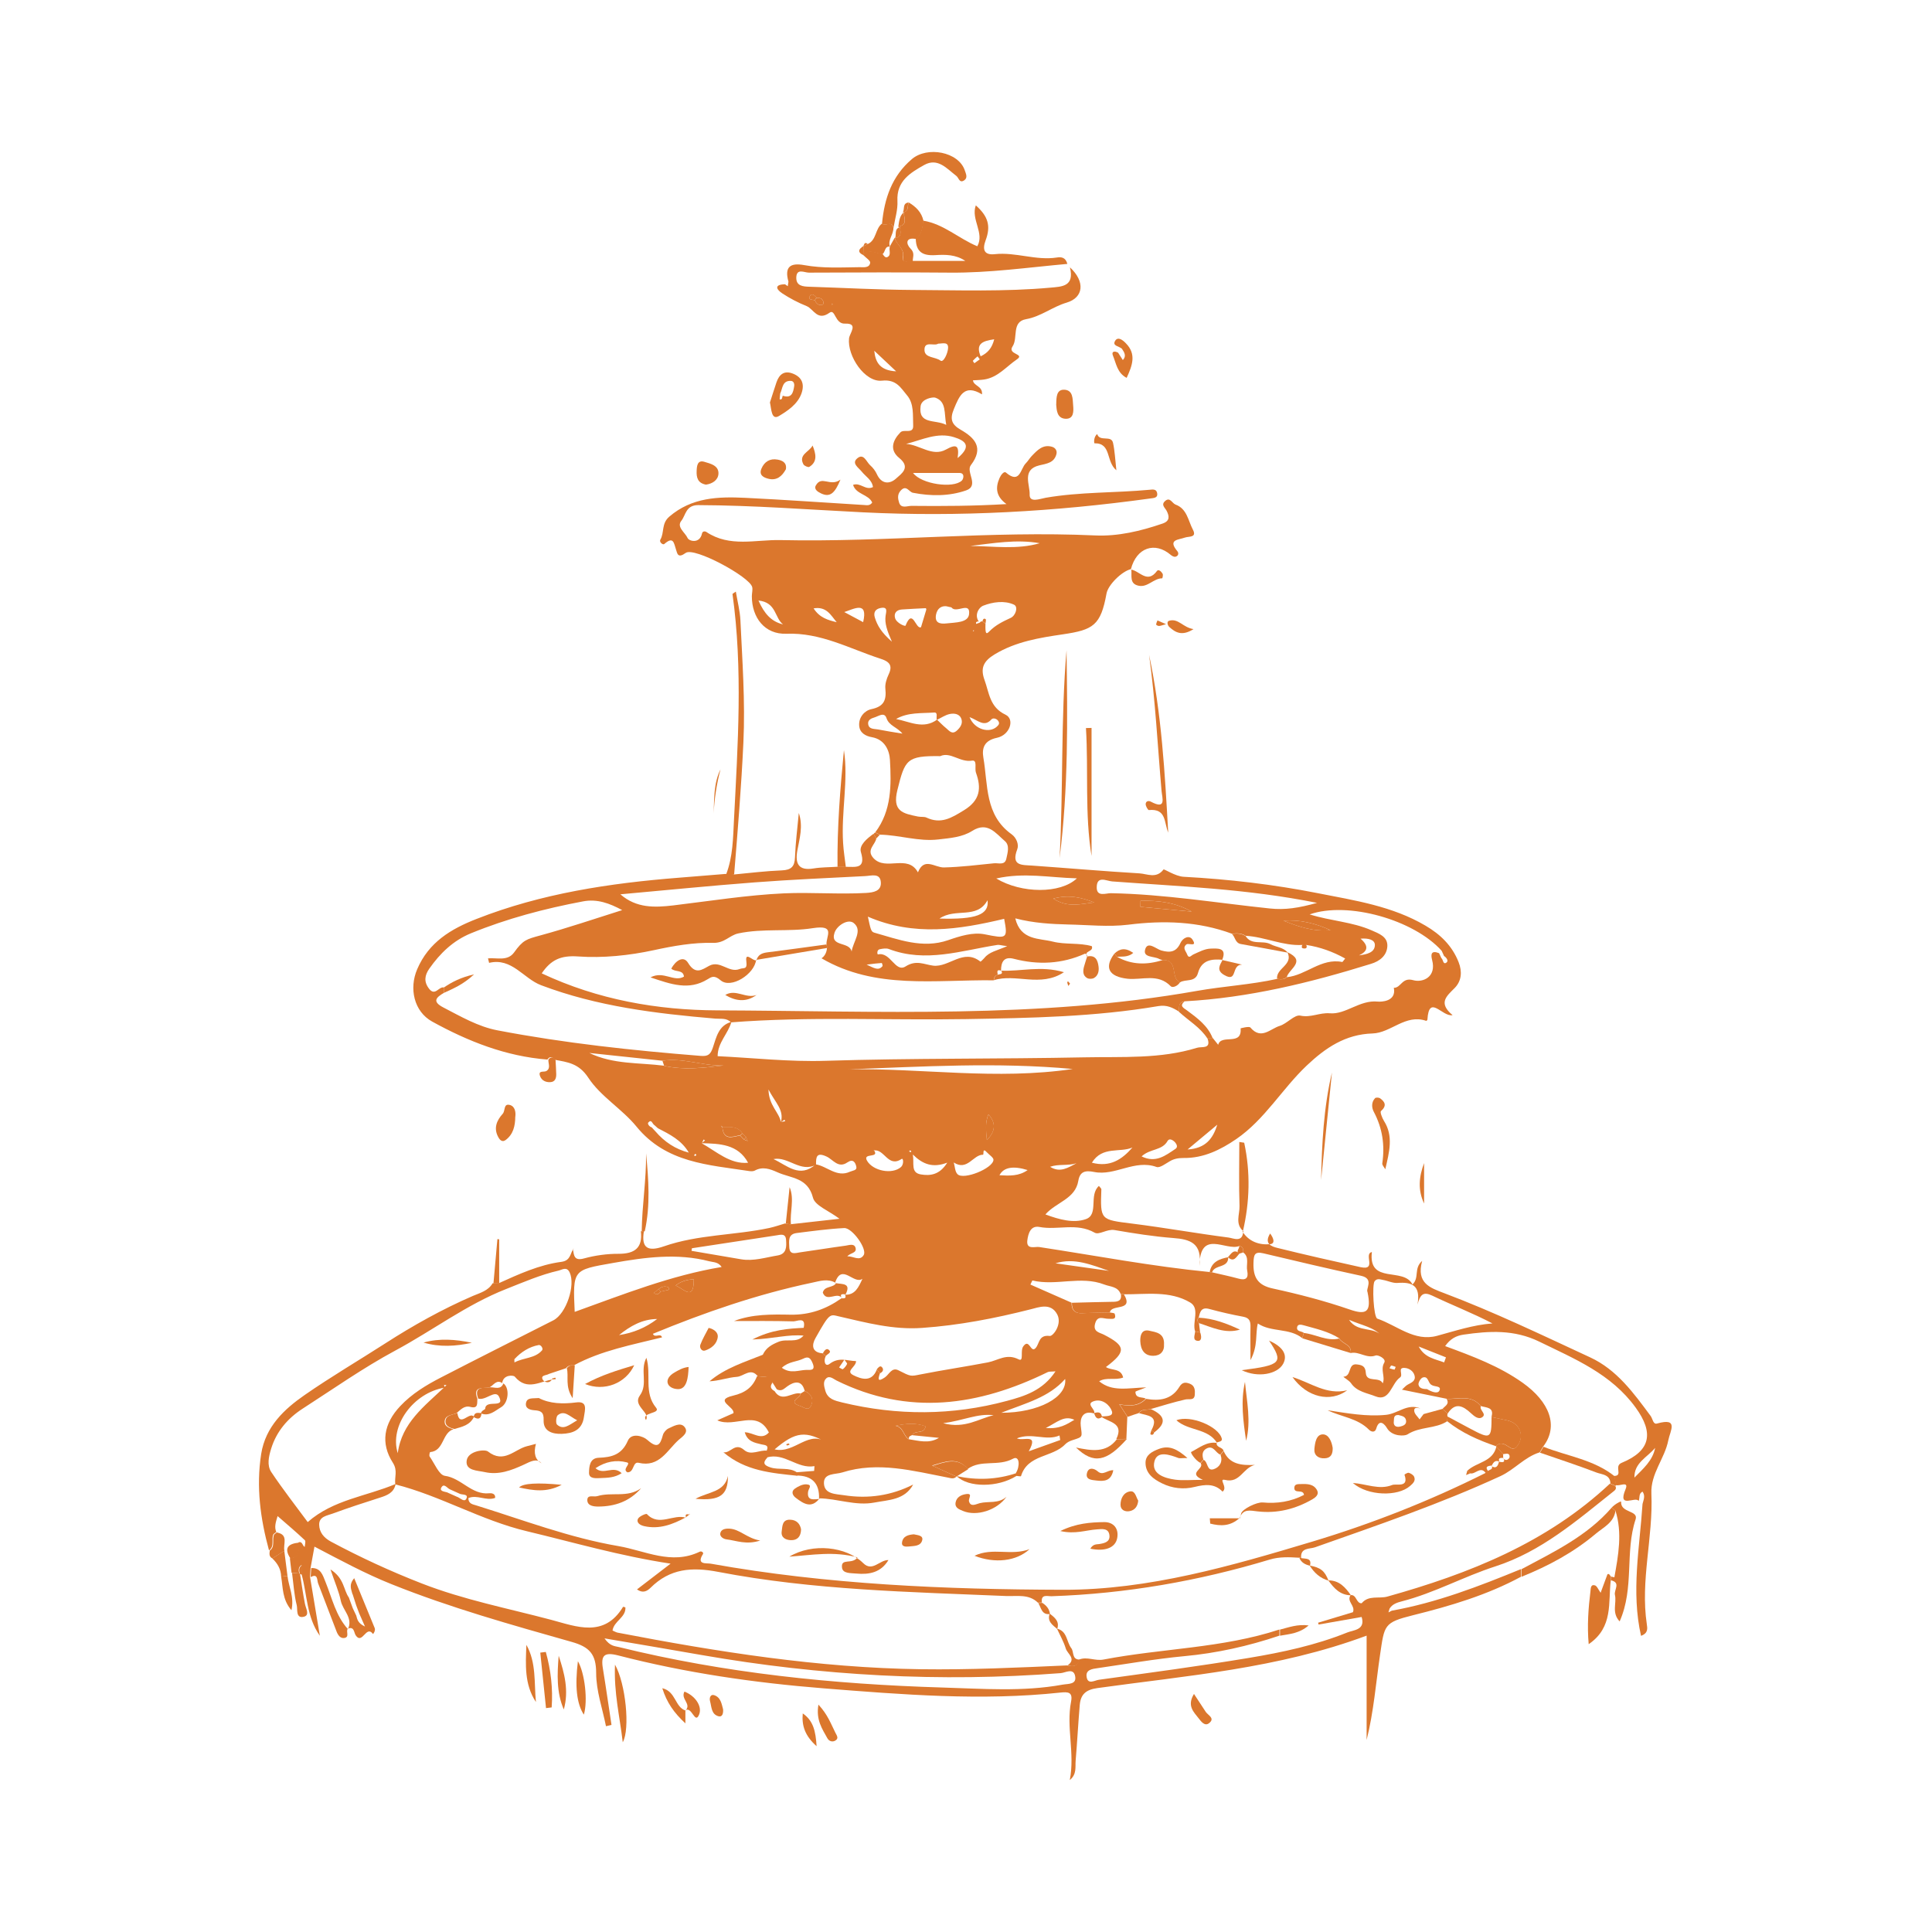 <?xml version="1.0" encoding="UTF-8"?>
<svg id="Layer_1" data-name="Layer 1" xmlns="http://www.w3.org/2000/svg" version="1.1" viewBox="0 0 283.46 283.46">
  <defs>
    <style>
      .cls-1 {
        fill: #db772d;
        stroke-width: 0px;
      }
    </style>
  </defs>
  <path class="cls-1" d="M107.7,128.3c2.34-.22,4.67-.51,7.02-.6,1.39-.06,1.87-.57,1.92-1.93.08-2.12.35-4.25.56-6.49.66,1.98.1,3.75-.22,5.54-.33,1.89.17,2.96,2.37,2.6,1.15-.19,2.34-.17,3.51-.25.4,0,.81,0,1.2.01,1.39-.03,3.03.42,2.25-2.17-.3-1,.91-2,1.86-2.68.14.23.26.45.4.68-.15.95-1.53,1.68-.41,2.9,1.81,1.95,5.01-.66,6.52,2.08.91-2.29,2.48-.68,3.83-.72,2.44-.06,4.88-.36,7.33-.61.65-.07,1.59.35,1.81-.68.18-.86.53-1.94-.22-2.58-1.34-1.14-2.53-2.92-4.79-1.49-1.47.93-3.23,1.05-4.94,1.25-2.93.35-5.71-.65-8.6-.7-.23-.11-.47-.23-.69-.33,2.42-3.2,2.37-6.96,2.16-10.66-.08-1.4-.78-2.98-2.64-3.31-.97-.17-1.79-.65-1.87-1.68-.1-1.25.8-2.24,1.81-2.44,1.84-.39,2.2-1.35,2.03-3-.07-.68.18-1.45.48-2.09.68-1.42,0-1.92-1.24-2.32-4.52-1.47-8.71-3.84-13.77-3.65-3.17.12-5.06-2.37-5.06-5.5,0-.45.15-.93.05-1.35-.37-1.51-8.5-5.91-9.75-5.01-1.16.84-1.23.11-1.42-.47-.32-.97-.37-2.03-1.73-.83-.19.17-.78-.28-.57-.65.61-1.05.12-2.35,1.31-3.37,3.31-2.84,7.18-2.95,11.14-2.76,5.8.28,11.59.7,17.39,1.05.41.02.89.16,1.24-.36-.55-1.23-2.36-1.16-2.81-2.59,1.07-.4,1.85.87,2.92.32-.14-1.05-1.07-1.54-1.65-2.27-.47-.59-1.57-1.23-.61-1.98.92-.73,1.31.57,1.85,1.05.4.35.76.82.98,1.3.68,1.51,1.89,1.5,2.83.64.75-.68,2.2-1.6.45-3.01-1.45-1.17-.98-2.57.18-3.76.52-.53,1.93.32,1.87-1-.07-1.51.15-3.2-.91-4.44-.91-1.08-1.56-2.37-3.67-2.14-2.5.27-5.11-3.61-4.83-6.21.08-.75,1.45-2.24-.6-2.16-1.48.07-1.41-2.22-2.26-1.6-1.78,1.28-2.32-.53-3.36-.97-1.25-.5-2.47-1.14-3.58-1.87-.99-.66-1.1-1.31.41-1.33.14.09.26.18.4.28.03-.23.07-.44.1-.67-.6-2.14.23-2.81,2.33-2.42,2.68.49,5.4.33,8.1.3.59,0,1.44.15,1.56-.64.05-.33-.66-.76-1.03-1.16.87-1.06,1.89-.18,2.83-.18.18.27.41.68.76.48.62-.35.08-1.08.37-1.58l-.05.03c.24-.43.49-.85.73-1.28.19,1.01,1.44,1.5,1.2,2.84-.18,1,.87.48,1.4.57h7.75c-1.4-.95-2.94-.94-4.38-.85-1.9.12-2.84-.48-2.89-2.39.89-.68.95-1.69,1.08-2.67,3.02.49,5.23,2.64,7.95,3.76,1.09-1.94-.97-3.94-.22-6,1.81,1.61,2.23,3.02,1.44,5.13-.5,1.35-.24,2.2,1.35,2.03,3.07-.33,6.04.97,9.11.49.65-.1,1.28-.03,1.53.94-5.77.52-11.45,1.33-17.22,1.28-6.9-.06-13.8-.03-20.71,0-.66,0-1.81-.69-1.84.73-.02,1.24.99,1.31,1.95,1.34,4.99.16,9.99.44,14.97.47,6.8.03,13.62.28,20.42-.34,1.62-.15,3.51-.16,2.81-2.98,2.27,2.1,2.01,4.44-.48,5.18-2.08.61-3.76,2.04-5.96,2.43-2.16.37-1.15,2.76-1.97,3.98-.83,1.23,1.9,1.07.61,1.93-1.54,1.05-2.78,2.64-4.78,2.94-.53.08-1.08.09-1.65.12.11.87,1.43.8,1.33,2.06-2.6-1.57-3.32.19-4.13,2.16-.61,1.47-.34,2.26,1,3.03,2.09,1.2,3.44,2.65,1.49,5.2-.76.99,1.28,3.01-.69,3.7-2.5.87-5.17.86-7.8.35-.59-.11-.98-1.25-1.82-.3-.53.6-.37,1.25-.2,1.78.3.87,1.19.44,1.79.44,4.6.05,9.21.02,13.95-.26-1.57-1.14-1.64-2.42-1.01-3.84.18-.41.64-1.05.94-.78,2.06,1.75,2.11-.58,2.9-1.36.32-.32.55-.73.86-1.06.82-.85,1.65-1.78,3.02-1.36.45.14.75.55.62,1.06-.34,1.31-1.44,1.4-2.52,1.66-2.6.62-1.35,2.87-1.41,4.28-.05,1.27,1.54.61,2.36.47,5.04-.87,10.16-.7,15.22-1.17.48-.05.98-.12,1.11.42.19.82-.5.78-1.02.86-13.97,1.93-27.99,2.73-42.09,2.03-8.07-.4-16.12-1.03-24.2-1.06-1.85,0-1.82,1.47-2.49,2.31-.73.91.57,1.72.92,2.51.2.47,1.78.91,2.12-.66.07-.32.39-.37.64-.22,3.4,2.29,7.26,1.11,10.86,1.19,15.4.34,30.77-1.39,46.2-.68,3.32.15,6.66-.64,9.86-1.74,1.1-.37,1.02-1.07.61-1.87-.23-.45-.84-.85-.27-1.4.75-.72,1.06.28,1.57.48,1.69.61,1.85,2.35,2.54,3.66.65,1.22-.58.98-1.15,1.18-.97.35-2.57.27-1.12,2,.25.3.15.73-.31.82-.19.03-.48-.12-.65-.27-2.35-2.01-5.04-1.06-5.85,2.08h0c-1.37.34-3.35,2.32-3.58,3.57-.85,4.68-1.92,5.34-6.41,6-3.41.5-6.9,1.06-10.01,2.94-1.66,1.01-2.11,2.03-1.48,3.76.69,1.89.75,3.99,3.08,5.09,1.39.66.65,2.99-1.26,3.39-1.86.39-2.23,1.5-1.99,2.91.69,3.99.19,8.43,4.15,11.25.68.49,1.1,1.48.82,2.2-.94,2.47.69,2.28,2.2,2.39,5.25.37,10.5.83,15.74,1.14,1.12.07,2.48.82,3.52-.57.09-.11,1.73,1,2.94,1.07,6.62.36,13.2,1.12,19.71,2.41,5.43,1.07,10.92,1.89,15.8,4.77,2.18,1.28,3.89,2.93,4.84,5.33.56,1.41.44,2.78-.57,3.81-1.18,1.19-2.47,2.18-.31,3.98-1.5.32-3.46-3.17-3.69.66,0,.07-.15.19-.18.18-3.03-1.05-5.17,1.77-7.87,1.85-4,.12-6.92,2.12-9.66,4.71-3.62,3.43-6.15,7.91-10.33,10.78-2.32,1.59-4.83,2.82-7.72,2.78-.77,0-1.4.1-2.04.48-.62.35-1.45,1.01-1.94.84-3.21-1.16-6.09,1.36-9.17.73-1.3-.26-2.08-.07-2.31,1.3-.44,2.67-3.24,3.12-4.83,4.93,2.08.78,4.16,1.32,5.94.69,1.93-.68.39-3.51,1.91-4.87.18.24.36.37.36.49-.16,4.54-.16,4.45,4.54,5.04,4.71.59,9.38,1.43,14.1,2.04.72.09,2.09.82,2.18-.93l-.14.02c.94,1.51,2.47,2.03,4.07,1.89.8-.08.52-.91.01-1.57-.93,1.52.22,1.91,1.09,2.12,4.04,1,8.11,1.92,12.19,2.82,2.44.53.39-1.95,1.65-2.22-.55,4.82,4.65,2.14,5.96,4.76,1.06-1.02.14-2.35,1.42-3.46-.9,3.28,1.17,3.95,3.25,4.74,7.29,2.75,14.31,6.13,21.39,9.41,3.92,1.81,6.4,5.25,8.88,8.6.31.41.35,1.28.94,1.11,3.25-.91,1.92,1.06,1.65,2.47-.53,2.7-2.61,4.87-2.48,7.82.28,6.4-1.64,12.73-.67,19.16.09.6.22,1.31-.85,1.7-1.47-6.5-.2-12.93.22-19.35.15-.6.44-1.19,0-1.81-.61.3-.36.92-.57,1.37-.44-.75-3.16,1.25-1.92-1.72.53-1.3-.94-.37-1.42-.62-.08-.44-.17-.89-.25-1.33,1.36-.02-.09-1.43,1.09-1.92,4.29-1.76,4.75-4.41,2.06-8.11-3.6-4.96-8.93-7.13-14.15-9.68-3.68-1.79-7.33-1.57-11.11-1.02-1.07.16-1.93.6-2.69,1.68,4.09,1.51,7.93,2.94,11.36,5.37,3.98,2.82,5.32,6.37,3.03,9.36-.17.28-.35.57-.52.86-2.2.68-3.68,2.52-5.74,3.48-8.85,4.08-18.05,7.21-27.22,10.45-.8.28-2.16.02-2.04,1.57l-.14-.11-.17.07c-1.44-.09-2.86-.16-4.29.27-10.44,3.15-21.11,5.01-32.01,5.38-.6.02-1.61-.37-1.42.93-.19,0-.39.01-.58.02-1.34-1.31-3.06-.92-4.65-.98-14.13-.6-28.31-.86-42.25-3.54-3.9-.75-7.09-.5-9.94,2.33-.52.51-1.14.84-1.99.24,1.51-1.17,2.98-2.29,4.93-3.78-7.49-1.14-14.23-3.12-21.06-4.75-6.74-1.6-12.68-5.2-19.33-6.88-.15-1.05.39-2.01-.35-3.16-1.84-2.86-1.36-5.74,1.07-8.32,1.7-1.81,3.81-3.09,5.99-4.21,5.48-2.83,10.98-5.59,16.48-8.38,1.89-.97,3.28-5.15,2.39-7.03-.43-.9-1.08-.4-1.61-.27-2.66.61-5.16,1.7-7.69,2.7-5.83,2.29-10.81,6.1-16.29,9.04-4.7,2.53-9.1,5.63-13.6,8.53-2.19,1.42-3.83,3.34-4.61,5.88-.35,1.14-.64,2.42.03,3.42,1.68,2.51,3.54,4.9,5.34,7.33,3.77-3.31,8.62-3.77,12.9-5.59-.24,1.27-1.22,1.66-2.29,2-2.33.74-4.65,1.5-6.94,2.34-.82.31-2.02.42-1.99,1.65.03,1.1.66,1.89,1.73,2.47,4.32,2.31,8.74,4.35,13.31,6.13,6.18,2.41,12.67,3.66,19.03,5.35,3.64.97,7.75,2.68,10.52-1.92.01-.02.15.03.34.09.09,1.48-1.68,1.99-1.89,3.39.28.12.5.26.74.31,14.7,2.83,29.46,5.16,44.47,5.37,7.17.1,14.32-.24,21.48-.56.83.2,1.56.18,1.77-.86,1.18-.47,2.32.24,3.58,0,8.57-1.65,17.43-1.65,25.81-4.41v.9c-4.56,1.54-9.21,2.58-14.02,3.02-4.23.4-8.43,1.14-12.64,1.75-.8.11-1.84.23-1.62,1.35.2,1.1,1.19.44,1.77.36,7.35-1.02,14.71-1.99,22.03-3.21,4.91-.82,9.79-1.86,14.43-3.73.91-.37,2.7-.35,2.11-2.28v-2c1-1.24,2.53-.64,3.78-.99,12-3.36,23.37-7.87,32.65-16.57.26.1.51.2.77.32.27.42-.02.65-.3.86-5.36,4.27-10.58,8.8-17.28,10.96-4.65,1.5-8.95,3.9-13.69,5.12-.69.18-1.41.39-1.83,1.07-.06.19-.11.37-.17.56.16-.08.33-.16.49-.25,6.6-1.18,12.81-3.58,18.98-6.11v1.12c-4.99,2.7-10.37,4.29-15.84,5.65-4.33,1.08-4.21,1.43-4.86,5.83-.61,4.15-.93,8.33-1.97,12.48v-15.31c-13.02,4.85-26.37,5.86-39.53,7.7-1.69.24-2.43.94-2.56,2.49-.23,2.71-.37,5.43-.6,8.14-.08.93.2,1.99-.86,2.86.77-3.94-.55-7.74.19-11.52.27-1.39-.44-1.43-1.53-1.32-11.63,1.25-23.23.3-34.82-.62-10.14-.81-20.21-2.27-30.08-4.82-2.06-.53-2.59-.03-2.26,1.93.45,2.75.84,5.51,1.26,8.26-.27.07-.53.12-.81.19-.52-2.6-1.44-5.2-1.44-7.79,0-2.79-.98-3.84-3.59-4.58-8.89-2.52-17.81-5.01-26.41-8.46-3.86-1.54-7.51-3.52-11.33-5.52-.22,1.17-.39,2.14-.57,3.11-.02.45-.06.9-.08,1.34.48,2.87.97,5.76,1.44,8.63-1.95-2.74-1.85-6.01-2.68-9.03v-1.37c-.56.41-.42.85-.34,1.28l.02-.02c-.39-.03-.76-.07-1.15-.1-.08-.72-.17-1.42-.25-2.14,1.57-.15,1.24-1.33,1.26-2.32.61-.22.56.51.92.66.02-.33.18-.83.02-.98-1.22-1.15-2.49-2.23-4-3.54-.28.93-.51,1.6-.18,2.37l.03-.07-.45.34c-.39.75.22,1.77-.66,2.39-1.27-4.65-1.9-9.31-1.15-14.14.64-4.04,3.41-6.59,6.36-8.64,3.86-2.68,7.95-5.08,11.9-7.62,3.99-2.57,8.33-5,12.8-6.93,1.06-.45,2.25-.75,2.9-1.86.28,0,.57.01.84.02,2.98-1.34,5.98-2.73,9.24-3.16,1.39-.18,1.27-1.24,1.79-1.93.01-.02.02-.03.05-.06-.05.05-.14.11-.14.15.16.9.17,1.74,1.62,1.34,1.65-.45,3.4-.69,5.09-.68,2.36,0,3.54-.87,3.26-3.32l.23.02.22-.05c-.44,2.61.65,3.04,2.94,2.25,5-1.74,10.34-1.6,15.46-2.69.77-.17,1.52-.43,2.29-.66.25.05.51.08.76.12,2.24-.25,4.48-.5,7.24-.81-1.57-1.19-3.59-1.92-3.89-3.09-.76-2.99-3.25-2.84-5.21-3.73-1.09-.49-2.17-.89-3.35-.24-.22.11-.55.1-.81.06-5.99-.92-12.17-1.19-16.52-6.52-2.11-2.59-5.27-4.42-7.07-7.17-1.39-2.12-3.03-2.28-4.94-2.64-.34-.44-.69-.56-1.07-.03-6.09-.47-11.63-2.67-16.9-5.57-2.68-1.48-3.41-4.86-2.2-7.68,1.69-3.96,4.95-5.91,8.71-7.38,9.55-3.75,19.56-5.25,29.71-6.05,2.26-.18,4.52-.36,6.78-.55.39,0,.77.01,1.16.02v.02ZM109.48,166.84l-.55-.53c-.69-1.1-1.81-.94-2.86-.95-.1-.07-.19-.14-.3-.19.07.09.15.18.22.27.18,1.91,1.45,1.39,2.59,1.16.19.2.4.41.59.61.18.07.35.14.53.2-.08-.18-.15-.37-.23-.56h0ZM219.99,214.48c.47.07.92.14.58-.59l-.03.05c.47.6.95.02.95-.19,0-.67-.57-.42-.97-.4-.33-.37-.66-.76-.99-1.14l-.07-.03c.68-.68,1.28-.31,1.92.11.36.24.74.45,1.16-.06,1.19-1.43.5-3.4-1.36-3.82-.78-.18-1.57-.34-2.36-.51.44-1.47-.75-1.35-1.57-1.61-1.39-1.75-3.31-.97-5.03-1.07-2.11-.43-4.23-.86-6.53-1.33.35-.32.57-.59.85-.74.58-.31,1.23-.57.99-1.37-.19-.66-.84-1.05-1.44-1.08-1.12-.08-.15,1.03-.68,1.4-1.28.89-1.5,3.62-3.6,2.77-1.17-.48-2.74-.66-3.59-1.93-.28-.42-1.25-.94-1.09-.95,1.22-.09.6-1.94,1.9-1.81.8.09,1.3.24,1.36,1.25.1,1.5,1.98.47,2.48,1.53.42-.97-.39-1.98.23-3.04.33-.58-.94-1.16-1.25-1.05-1.33.51-2.42-.62-3.66-.36.16-1.28-1.26-1.33-1.69-2.15-1.58-1.01-3.4-1.4-5.17-1.9-.4-.11-.99-.27-1.03.36-.03.56.66.47.99.73-.07.26-.15.52-.22.78-1.9-1.53-4.57-.83-6.52-2.15-.39,1.49.06,3.25-1.08,5.38,0-2.06-.03-3.45,0-4.84.02-.81-.1-1.35-1.06-1.53-1.68-.31-3.34-.69-4.99-1.14-1.19-.32-1.35.44-1.54,1.25-.26.28-.26.55.03.81.06.47.11.92.17,1.39-.25-.06-.5-.11-.74-.17-.44-1.4.75-3.36-.72-4.23-2.99-1.77-6.44-1.18-9.75-1.2-.15-.03-.3-.03-.44-.02-.42-1.15-1.52-1.07-2.42-1.42-3.45-1.33-7.05.25-10.53-.59-.03,0-.14.27-.3.6,2.02.89,4.03,1.77,6.04,2.66-.02,1.09.48,1.61,1.61,1.54,1.32-.08,2.65-.08,3.96-.11.26.06.7.06.75.19.33.95-.43.73-.91.74-.72.02-1.59-.57-1.95.68-.36,1.24.65,1.33,1.28,1.65,3.24,1.66,3.31,2.49.3,4.75.8.55,2.2.12,2.53,1.54-1.18.45-2.47-.1-3.52.55,1.9,1.56,4.09,1,6.91.89-1.02.42-1.6.56-1.59.67.03,1,.98.7,1.52.98-1,1.07-2.32,1.14-3.9.82.53.83.86,1.33,1.19,1.83-.05,1.09-.09,2.17-.14,3.26-.49,0-.98.02-1.48.03,1.2-2.43-1.15-2.45-2.25-3.32.67-.06,1.87.06,1.61-.76-.28-.86-1.33-1.83-2.52-1.52-1.52.4.22,1.23-.1,1.84-1.68-.51-2.08.75-1.95,1.82.19,1.64.37,1.6-1.16,2.08-.4.12-.84.33-1.12.62-1.86,1.97-5.52,1.45-6.49,4.68-.02.06-.5-.02-.77-.05.07-.14.08-.28.03-.43.6-.93.56-2.61-.43-2.08-2.18,1.18-4.68.08-6.65,1.5-1.51-1.83-3.35-1.06-5.23-.5,1.19.55,2.39,1.08,3.58,1.62-.37.4-.81.24-1.25.15-5.12-.98-10.25-2.41-15.49-.76-1.03.33-2.77.06-2.7,1.62.07,1.6,1.75,1.54,2.96,1.73,3.53.55,6.91.06,10.13-1.57-1.25,2.28-3.59,2.24-5.68,2.64-2.77.53-5.43-.59-8.18-.62l.05.06c.08-2.28-1.05-3.4-3.31-3.4.03-.16.02-.32-.01-.48.86-.07,1.73-.14,2.6-.2.01-.24.03-.47.05-.7-2.56.45-4.38-2.04-7.02-1.27,0-.34.01-.68.02-1.02.35-.86-.31-.78-.81-.91-.99-.24-2.03-.41-2.42-1.77,1.28.03,2.44,1.25,3.54.03-1.75-3.51-4.98-.61-7.57-1.78,1.02-.45,1.73-.76,2.37-1.05.22-.95-2.95-1.89-.06-2.57,1.79-.42,2.89-1.23,3.51-2.84.95-.01,2.54.52,1.15-1.45-.31-.43-.18-1.18-.26-1.78.49-.99,1.28-1.43,2.32-1.85,1.19-.48,2.65.27,3.62-.89,0-.39.02-.77.03-1.16.36-1.68-.99-.92-1.52-.93-2.9-.08-5.79-.05-8.7-.05,2.68-1.03,5.51-.98,8.28-.93,2.82.05,5.24-.82,7.47-2.4h-.06c.37-.01.9.11.58-.58l-.05.05c1.54.08,2.04-1.08,2.62-2.34-1.28.94-3.06-2.45-4.04.66l.09-.07c-1.14-.65-2.28-.26-3.42-.02-8.04,1.69-15.78,4.37-23.37,7.5.23.69,1.15-.18,1.33.53-4.4,1.1-8.88,1.91-12.93,4.1-.45-.03-.87.03-1.17.43-.83.27-1.66.56-2.49.83-.37.24-1.28.15-.9.85.22.4,1.09.67,1.44-.24.1.19.48-.34.44.18,0,0-.17-.02-.25,0-1.92.2-3.9,1.82-5.74-.39-.19-.24-1.75-.33-1.85,1l.07-.02c-.92-.66-1.33.32-1.95.6-.93.19-2.47-.26-1.76,1.66-.05.66.16,1.51-1.03,1.2-.9-.24-1.43.43-2.03.91-.67.32-1.72.26-1.74,1.27-.01.69.68.94,1.31,1.09-1.73.52-1.36,3.19-3.44,3.36-.05,0-.17.51-.07.65.72,1.01,1.37,2.71,2.23,2.83,2.44.33,3.92,2.83,6.51,2.56.32-.03.94.02.87.68-1.31.5-2.65-.53-3.93.03,0,.85.68.92,1.12,1.06,6.92,2.15,13.73,4.76,20.89,5.98,3.91.67,7.79,2.82,11.92.83.3-.15.62.14.49.34-1.02,1.61.52,1.3,1.14,1.41,17.11,3.07,34.42,3.78,51.72,3.83,12.55.03,24.74-3.52,36.65-7.1,8.6-2.59,17.11-5.93,25.23-10,.12-.09.25-.18.36-.27.22-.28.94-.22.59-.89l-.08.07c.72.49,1.01.1,1.17-.57l-.03.02.05-.03ZM113.31,202.81l-.09.07.15-.05c-.45.55-.32.95.27,1.27,1.11,1.76,2.56.08,3.81.35.07.62-2.02,1.2-.05,1.83.51.16,1.22.82,1.6-.06.42-.95.02-1.72-.94-2.15-.43-1.74-1.66-1.3-2.53-.68-.55.4-.87.8-1.56.45-.23-.35-.44-.7-.67-1.06h.01ZM95.64,165.42c.17.19.34.39.52.57,1.34,1.56,2.95,2.62,4.9,3.12-1.07-1.84-2.82-2.69-4.54-3.58-.17-.15-.33-.31-.5-.45-.31-.15-.4-.94-.9-.39-.16.17.12.62.52.72h0ZM211.86,140.24l-.34-.74c-4.08-4.56-13.79-7.3-19.37-5.34,3.11.97,6.24,1.09,9.07,2.33,1.07.47,2.39.93,2.33,2.32-.06,1.37-1.1,2.22-2.42,2.61-8.92,2.77-17.95,4.98-27.31,5.49-.97.12-.8.87-.84,1.51-.92-.57-1.76-1.01-3.01-.81-9.34,1.59-18.78,1.75-28.22,1.91-11.5.19-23-.41-34.5.48-.65-.69-1.52-.48-2.31-.55-8.69-.74-17.31-1.78-25.55-4.9-2.6-.98-4.28-4.08-7.63-3.28-.03-.15-.07-.31-.16-.66,1.32-.12,2.86.45,3.82-.86,1.33-1.85,1.79-1.94,3.91-2.52,4-1.09,7.92-2.43,11.96-3.7-1.85-.99-3.66-1.68-5.75-1.28-5.62,1.06-11.13,2.51-16.44,4.68-2.61,1.07-4.54,2.94-6.12,5.2-.66.95-.83,1.9-.03,2.93.89,1.16,1.43-.35,2.17-.18,0,.26.02.52.03.78-1.12.66-1.82,1.26-.11,2.15,2.57,1.33,5.11,2.82,7.95,3.36,9.86,1.89,19.83,2.95,29.83,3.75,1.07.08,1.43-.2,1.78-1.25.49-1.45.82-3.23,2.71-3.74-.47,1.73-2.01,3.01-2.02,5.03,5.25.25,10.5.85,15.85.68,12.67-.4,25.35-.25,38.03-.51,5.5-.11,11.08.26,16.45-1.4.68-.22,2.14.26,1.53-1.41.26,0,.52-.02.78-.03.26.33.53.67.8,1,.44-1.65,3.52.25,3.29-2.41,0-.01,1.26-.35,1.44-.12,1.57,1.86,2.93.17,4.29-.24,1.09-.33,2.18-1.69,3.03-1.51,1.54.34,2.83-.47,4.34-.34,2.33.2,4.36-1.98,7.01-1.72.47.05,2.79.03,2.37-2.02,1.06.03,1.19-1.59,2.84-1.12,1.42.4,3.44-.47,2.78-2.95-.24-.92-.09-1.45,1.02-1.01.11.24.23.49.34.73.28.2.22,1.01.74.65.35-.25.02-.75-.39-.99h0ZM96.92,189.5l1.23-.27c-.03-.12-.02-.34-.09-.37-.53-.22-1.01-.08-1.43.28-.23.18-.45.36-.69.55.42.37.72.18.99-.19h0ZM67.1,219.62c.43.18,1.03.81,1.3.3.39-.74-.51-.58-.91-.74-.5-.23-1.01-.45-1.51-.68-.41-.2-.85-.95-1.24-.23-.27.51.44.57.84.68.51.23,1.01.45,1.52.68h0ZM119.81,43.71c-.26-.4-.74-.75-.99-.27-.3.58.36.53.75.59.12.44.43.72.89.73.31,0,.42-.23.34-.5-.15-.5-.53-.58-.99-.55ZM209.38,203.81c.59.36,1.54.76,1.81.22.35-.75-.76-.53-1.16-.84-.53-.26-.44-1.34-1.27-1.09-.31.09-.69.73-.64,1.05.1.58.73.65,1.27.66h-.01ZM114.56,164.61c.22-.03.43-.07.64-.1-.03-.08-.07-.15-.1-.23-.18.12-.35.24-.53.36.5-1.79-.81-2.84-1.82-4.79.05,2.35,1.54,3.31,1.82,4.76h0ZM133.86,210.56c.37-.81,1.65-.03,1.95-1.28-1.42-.55-2.85-.41-4.42-.09,1.18.23,1.12,1.48,1.93,1.97,1.48.22,2.95.7,4.44-.2-1.31-.12-2.61-.26-3.92-.39h.01ZM124.35,170.56v-.19s.05-.03.07-.05c-.03.07-.06.15-.09.22-1.33.94-2.11-.41-3.03-.84-1.52-.72-1.59.07-1.57,1.18-2.29,1.23-4.07-1.25-6.25-.82,1.99.91,3.83,2.87,6.21.77,1.68.28,3.07,1.98,5.02,1.08.4-.18,1.05-.18.93-.72-.11-.56-.45-1.26-1.3-.64h0ZM137.49,105.6c.44.42.86.86,1.33,1.24.44.36.86,1,1.57.35.49-.44.86-.99.69-1.62-.24-.85-1.06-.95-1.74-.81-.66.14-1.26.57-1.89.86-.14-.37.22-1.12-.4-1.08-1.87.14-3.83-.06-5.58.95,2.01.39,3.99,1.56,6.01.1h0ZM97.44,156.38c2.89.65,5.78.3,8.7-.05-3.02.08-5.91-1.17-8.94-.7-3.58-.37-7.16-.76-10.73-1.14,3.5,1.7,7.3,1.4,10.98,1.87h-.01ZM128.21,168.82l.1-.05-.12-.06c.99,1.32-1.7.34-.98,1.59.86,1.49,3.68,2.07,4.99.92.43-.39.35-1.36.08-1.18-1.99,1.34-2.53-1.53-4.07-1.24h0ZM102.92,167.73c.17-.14.34-.27.52-.4-.07-.05-.14-.1-.2-.15l-.28.56c2.2,1.24,4.17,3.1,6.8,2.86-1.48-2.74-4.17-2.81-6.84-2.87ZM177.82,186.67c1.3.31,2.6.57,3.87.92,1.09.31,1.52-.05,1.3-1.14-.19-.9.37-1.98-.59-2.7.03-.45,0-.86-.59-.93-1.97.77-5.76-2.57-5.83,2.92.43-3.35-1.37-3.92-3.85-4.1-2.89-.22-5.76-.68-8.62-1.17-1.09-.18-2.24.76-2.9.39-2.64-1.51-5.43-.33-8.1-.84-1.31-.25-1.65.97-1.78,1.94-.19,1.45,1.11.91,1.73,1,8.33,1.27,16.62,2.85,25.01,3.67l.17.09.18-.06h0ZM146.9,142.43c-.72-.27-.57.19-.51.59-.43.1-.55.43-.6.81-8.58-.11-17.36,1.39-25.26-3.23.43-.27.76-.83.8-1.5.02-.18,0-.35-.07-.52-.07-1.27,1.4-2.93-2.02-2.4-3.51.56-7.27,0-10.92.77-1.31.28-1.99,1.44-3.74,1.39-2.81-.08-5.77.44-8.66,1.07-3.61.78-7.44,1.18-11.11.92-2.54-.18-3.98.5-5.33,2.48,8.27,3.89,17.01,5.4,25.79,5.43,23.48.09,47.03,1.27,70.36-2.86,3.9-.69,7.87-.9,11.76-1.76.5.08,1,.14,1.42-.25,2.83-.28,5.03-2.84,8.11-2.23.08.01.22-.25.44-.51-1.82-1.01-3.69-1.68-5.7-1.99h-.57c-2.87.17-5.51-1.19-8.33-1.34-.62-.39-1.3-.4-2-.3-4.95-1.83-10.03-1.98-15.22-1.33-2.92.36-5.96.02-8.83-.03-2.35-.06-5.04-.19-7.75-.9.78,3.26,3.52,2.9,5.5,3.41,1.85.47,3.9.14,5.73.67.3.86-1.19.64-.73,1.51l.08-.07c-.11-.12-.28-.37-.33-.35-3.41,1.54-6.91,1.69-10.48.76-1.45-.37-1.86.49-1.86,1.73l.07.02h-.03ZM65.26,203.59c-4.62.74-8.16,5.62-6.9,9.62.58-4.46,3.93-6.9,6.82-9.67.11-.11.22-.22.33-.33-.12,0-.25,0-.37-.01.05.12.09.26.14.39h-.01ZM143.75,91.36c.09-.16.22-.22.4-.19.15.11.3.23.44.34-.05,1.49.09,1.62.57,1.12.9-.92,1.97-1.44,3.12-1.97.74-.33,1.16-1.65.48-1.95-1.4-.64-3.1-.39-4.49.15-.68.26-1.47,1.5-.48,2.57-.14-.26-.32-.34-.56-.14-.05.03-.01.16-.02.25l.52-.18h.01ZM120.72,198.57c.15.14.28.26.43.4-.35.68-.11,1.64.56,1.14,1.39-1.06,2.59-.44,3.89-.41,0,.87-1.61,1.45-.41,2.06,1.14.57,2.71,1.11,3.46-.83.15.19.31.39.45.57-.31.89-.32,1.3.74.58.61-.42,1-1.53,1.98-1.03,1.84.94,1.78.89,3.2.61,3.29-.65,6.61-1.14,9.91-1.77,1.49-.28,2.73-1.36,4.52-.45.82.42.2-1.24.68-1.9.91-1.27,1.08,1.08,1.82.24.58-.65.42-1.98,2.07-1.77.49.06,1.87-1.75,1.08-3.19-.95-1.75-2.73-1-3.89-.72-5.25,1.33-10.5,2.35-15.93,2.73-4.25.3-8.18-.77-12.19-1.69-1.34-.31-1.34-.56-3.44,3.18-.57,1-.58,2.12,1.08,2.24v.03ZM88.69,240.38c.82,1.16,1.49,1.12,2.09,1.27,15.59,3.84,31.47,5.46,47.47,5.94,5.88.17,11.79.65,17.65-.42.82-.15,2.16.02,1.82-1.35-.28-1.12-1.42-.39-2.1-.34-17.66,1.36-35.2.39-52.64-2.65-4.62-.81-9.25-1.59-14.29-2.45h0ZM137.95,110.94c-4.93-.07-5.18.52-6.28,4.95-.8,3.19.84,3.46,3,3.91.44.09.95,0,1.25.15,2.14,1.01,3.68.05,5.49-1.06,2.4-1.45,2.61-3.24,1.78-5.53-.22-.61.24-1.89-.57-1.76-1.76.3-3.17-1.35-4.67-.66h0ZM91.03,131.22c2.35,2.04,5.02,1.94,7.75,1.62,5.42-.65,10.83-1.52,16.26-1.77,4-.18,8.02.17,12.04-.06,1.12-.07,2.19-.28,2.16-1.48-.05-1.52-1.39-1.03-2.31-.99-5.41.28-10.81.51-16.2.92-6.57.5-13.13,1.16-19.69,1.75h-.01ZM200.65,189.58c-.33-.44,1.02-1.98-.97-2.4-4.78-1.03-9.54-2.16-14.3-3.29-1.33-.32-1.43.24-1.47,1.37-.07,2.11.58,3.31,2.85,3.79,3.81.83,7.59,1.81,11.27,3.08,2.4.83,3.23.44,2.61-2.56h0ZM84.31,192.48c7.21-2.6,14.13-5.35,21.57-6.59-.51-.75-1.19-.68-1.78-.83-4.76-1.24-9.47-.59-14.21.25-5.84,1.03-5.86.94-5.57,7.18h-.01ZM207.97,191.4c.51-2.87-.86-3.32-2.94-3.17-.69.05-1.41-.32-2.12-.44-.42-.08-.87-.27-1.23.19-.39.51-.16,5.29.4,5.49,2.89.99,5.43,3.42,8.76,2.52,2.66-.72,5.27-1.6,8.13-1.82-2.93-1.53-5.94-2.69-8.84-4.08-1.32-.62-1.76-.17-2.16,1.31h0ZM154.88,201.2c-.67.06-.94.01-1.15.11-10.16,4.98-20.45,6.46-31.01,1.23-.44-.22-.99-.75-1.48-.32-.53.47-.33,1.18-.16,1.79.35,1.27,1.4,1.49,2.49,1.76,8.08,1.95,16.14,1.93,24.15-.23,2.61-.7,5.29-1.52,7.15-4.35h.01ZM193.25,132.47c-10.38-2.09-20.25-2.41-30.08-3.15-.85-.07-2.23-.89-2.26.84-.03,1.5,1.36.87,2.09.89,7.83.14,15.54,1.43,23.3,2.24,2.24.24,4.24-.07,6.96-.83h-.01ZM127.33,134.48c.4,1.82.45,2.22.95,2.36,3.54.99,7.07,2.4,10.83,1.1,1.76-.61,3.65-1.2,5.36-.86,3.25.65,3.42.68,2.86-2.27-6.62,1.57-13.19,2.62-20-.32h0ZM157.4,156.84c-11.22-1.03-22.05-.34-32.89.05,10.81-.19,21.63,1.61,32.89-.05ZM101.52,183.13c-.02.12-.03.26-.06.39,2.42.41,4.84.83,7.27,1.24,1.83.31,3.58-.27,5.35-.56,1.36-.22,1.32-1.3,1.25-2.29-.06-1-.82-.75-1.41-.66-4.13.62-8.27,1.26-12.4,1.89h0ZM124.32,184.33c.86-.06,1.81.78,2.4-.19.55-.89-1.69-4.03-2.87-3.96-2.33.12-4.66.44-6.97.73-1.31.16-1.11,1.22-1.08,2.09.06,1.19.94.83,1.6.74,2.23-.31,4.45-.68,6.68-.98.49-.07,1.22-.35,1.43.27.28.85-.78.77-1.19,1.3h.01ZM147.72,138.81c-.87-.11-1.15-.22-1.4-.17-5.27.82-10.51,2.66-15.9.6-.39-.15-.91-.06-1.34.03-.48.09-.37.78-.27.76,1.87-.42,2.53,2.73,4.06,1.76,1.57-1,2.73-.27,4.06-.11,2.34.27,4.42-2.58,6.92-.59.03.02.4-.33.57-.53.7-.89,1.79-1.07,3.33-1.73v-.02ZM158,128.87c-4.07-.11-7.74-.9-11.83.02,3.69,2.22,9.42,2.27,11.83-.02ZM132.93,65.13c2,.11,3.86,1.93,5.85.83,1.51-.83,2-.67,1.72,1.25,2.16-1.81,1.09-2.56-.53-3.07-2.43-.76-4.67.39-7.02.99h-.01ZM146.9,207.28c5.46,0,9.7-2.27,9.38-4.96-2.41,2.71-5.71,3.52-9.38,4.96ZM139.93,170.54c.18.6.17,1.36.56,1.74.89.89,5.21-.86,5.27-2.11.01-.34-.61-.72-.94-1.08-.76-.84-.42.33-.6.33-1.44-.02-2.29,2.44-4.28,1.14h0ZM139.24,89.04c-.95-.32-1.73.15-1.91,1.15-.2,1.15.47,1.41,1.61,1.27,1.28-.15,3.09-.09,3.24-1.34.22-1.95-1.87-.07-2.57-.98-.05-.06-.17-.05-.37-.1h0ZM138.83,62.33c-.33-1.73.06-3.42-1.62-3.99-.34-.11-1.99.15-2.14,1.25-.36,2.74,2.12,1.92,3.75,2.74h.01ZM135.85,89.23c-1.17.06-2.34.11-3.51.19-.78.05-1.22.52-1.02,1.25.2.75,1.49,1.28,1.54,1.12,1.07-2.69,1.48.62,2.27.23.26-.85.52-1.7.77-2.56.02-.07-.03-.16-.06-.24ZM113.65,212.65c3.04.69,5.02-3.09,7.87-.86-3.27-1.94-4.79-1.77-7.87.86ZM133.96,69.39c1.22,1.65,5.9,2.32,7.16,1.12.16-.15.25-.48.22-.7-.08-.47-.51-.42-.84-.42-2.15-.01-4.28,0-6.53,0ZM166.15,168.36c-1.83.8-4.43-.25-5.95,2.23,2.68.7,4.41-.47,5.95-2.23ZM142.36,80.1c3.41.03,6.85.57,10.19-.4-3.44-.61-6.82.01-10.19.4ZM124.95,139.61c.22-1.5,1.68-3.09.3-4.19-.81-.65-2.45.34-2.81,1.43-.7,2.15,2.24,1.23,2.51,2.77h0ZM155.55,211.28c-.03-.23-.07-.45-.1-.67-1.98.86-4.02-.47-6.25.42.89.48,3.26-.85,1.74,1.9,1.68-.6,3.15-1.12,4.61-1.65ZM133.93,169.4c.23,1.3-.35,2.66,1.18,2.91,1.33.22,2.74.1,3.87-1.73-2.12.81-3.58.25-5.04-1.18h-.01ZM132.42,107.66c-.8-1.01-1.98-1.15-2.36-2.31-.33-.95-1.2-.24-1.82-.07-.43.12-.91.37-.87.89.07.85.85.75,1.43.85,1.12.22,2.25.4,3.62.62h0ZM114.71,200.68c1.3.93,2.48.33,3.6.31.51-.01,1.41.18.91-1-.32-.76-.61-1.03-1.37-.65-.95.48-2.14.4-3.14,1.34h0ZM137.65,50.42c-.61.42-2.08-.49-2.01.98.06,1.14,1.58.93,2.35,1.51.44.33,1.07-1.08,1.11-1.83.07-.99-.82-.66-1.45-.66ZM167.5,169.67c2.09,1.02,3.51-.15,4.95-1.1.42-.28.17-.7-.02-.94-.28-.33-.86-.7-1.12-.24-.8,1.45-2.57,1.11-3.81,2.27h0ZM137.84,134.77c5.38.16,7.32-.57,7.05-2.69-1.57,2.86-4.67,1.06-7.05,2.69ZM138.38,208.81c3.2.86,5.2-.67,7.4-1.17-2.33-.3-4.41.78-7.4,1.17ZM154.86,185.35c2.61.37,5.24.74,7.85,1.11-2.54-.87-5.06-1.97-7.85-1.11ZM167.34,132.16c0,.3-.01.59-.02.89,2.51.24,5.01.47,7.52.7-2.39-1.35-4.92-1.65-7.5-1.59h0ZM90.83,195.88c2.07-.31,3.93-1.09,5.59-2.36-2.18.02-3.95,1.03-5.59,2.36ZM142.26,105.24c.73,1.81,2.9,2.39,4,1.37.31-.28.45-.51.16-.89-.28-.35-.77-.39-.95-.18-1.06,1.2-1.94.16-3.2-.32h0ZM111.28,88.11c.87,1.95,1.89,3.09,3.61,3.5-1.25-.92-.95-3.24-3.61-3.5ZM130.86,94.15c-.73-1.66-1.07-2.69-.93-3.79.08-.61.4-1.39-.76-1.15-.75.16-1.05.65-.81,1.41.36,1.14.92,2.14,2.5,3.53h0ZM150.77,171.67c-2.14-.66-3.52-.41-4.13.76,1.45.08,2.87.15,4.13-.76ZM211.88,199.89c.09-.25.18-.49.27-.74-1.33-.53-2.67-1.06-4-1.59.89,1.67,2.39,1.82,3.73,2.33h0ZM178.6,165.01c-1.33,1.1-2.65,2.2-4.36,3.64,2.67-.16,3.73-1.62,4.36-3.64ZM239.8,216.79c1.28-1.3,2.68-2.49,3.04-4.36-1.15,1.39-3.09,2.18-3.04,4.36ZM75.49,199.89c1.37-.73,2.99-.56,4.04-1.77.22-.25-.17-.84-.49-.78-1.41.26-2.58,1.02-3.56,2.07-.03.05,0,.15,0,.49ZM188.31,135.08c2.22.89,4.46,1.64,6.9,1.39-2.19-1-4.46-1.57-6.9-1.39ZM154.53,131.84c2.16,1.42,4.11.75,6.01.57-1.83-.73-3.68-1.19-6.01-.57ZM131.48,54.48c-1.34-1.26-2.27-2.15-3.21-3.02.17,1.76.89,2.9,3.21,3.02ZM202.86,196.16c-1.19-1.45-3-1.67-4.93-2.52,1.32,2.01,3.78.87,4.93,2.52ZM123.87,89.8c.92.49,1.83.98,2.77,1.48.75-3.18-1.34-1.94-2.77-1.48ZM144.79,167.26c1.28-1.26,1.36-2.52.23-3.76-.48,1.15-.36,2.29-.23,3.76ZM199.4,140.17c1.16-.15,2.31-.42,2.32-1.52,0-.77-.93-1.03-2.1-.93,1.24,1.08,1.07,1.84-.22,2.45h0ZM157.63,208.31c-1.53-.69-2.5.36-4.19,1.2,2.03.19,3.1-.55,4.19-1.2ZM154.07,171.19c1.48.94,2.66.11,3.87-.52-1.28.41-2.62.07-3.87.52ZM122.76,91.29c-.85-.99-1.47-2.36-3.39-2.03.89,1.39,2.12,1.72,3.39,2.03ZM145.87,49.78c-1.74.25-2.76.66-1.99,2.5,1.01-.49,1.65-1.16,1.99-2.5ZM101.79,187.7c-1.05.03-1.86.28-2.66.91,1.19.48,2.68,2.37,2.66-.91ZM127.13,141.52c1.14.52,1.74.95,2.34.24.07-.08-.07-.47-.1-.47-.59.03-1.18.11-2.24.24h0ZM143.75,52.72c-.15-.2-.23-.33-.32-.44-.24.2-.48.41-.69.65-.03.03.14.24.22.36.26-.18.52-.36.78-.56h.01ZM123.89,199.49c-.32.47-.56.8-.78,1.14.19.09.48.31.56.25.25-.19.47-.47.61-.76.05-.09-.18-.32-.39-.62ZM203.87,200.75c.25.08.49.17.72.2.05,0,.12-.26.18-.4-.22-.08-.43-.18-.65-.2-.06,0-.15.23-.26.4h.01ZM122.09,44.52l-.11.17h.19l-.08-.17ZM102,169.61c.06-.06.12-.1.18-.16-.06-.06-.11-.11-.17-.17-.06.08-.12.16-.18.24.06.03.11.06.17.09h0ZM133.68,168.87s-.11-.09-.15-.08c-.07.03-.11.1-.16.16.1.03.2.06.31.09v-.17ZM142.73,92.53l.14.11.02-.18-.17.07h.01Z"/>
  <path class="cls-1" d="M107.7,128.3c-.39,0-.77-.01-1.16-.02,1-2.59,1.01-5.33,1.15-8.03.56-11.04,1.32-22.08-.22-33.1,0-.03.12-.09.49-.35.25,1.48.6,2.82.67,4.17.28,5.98.72,11.94.44,17.96-.3,6.48-.83,12.93-1.36,19.39h-.01Z"/>
  <path class="cls-1" d="M236.35,231.31c.17.03.34.08.51.11.58-3.25,1.19-6.5.16-9.77-.18-.15-.37-.31-.56-.45.4-.47,1.4-1.03,1.39-.86-.11,1.66,2.58,1.23,2.12,2.59-1.59,4.79-.15,10.04-2.34,14.96-1.22-1.3-.4-2.69-.69-3.89-.17-.72.92-1.82-.6-2.14,0-.18.01-.37.02-.56h-.01Z"/>
  <path class="cls-1" d="M129.41,32.79c.35-3.66,1.43-6.93,4.37-9.44,2.27-1.94,6.85-1.08,7.77,1.64.17.51.48,1.1-.1,1.48-.7.45-.77-.39-1.15-.67-1.39-1.06-2.71-2.71-4.71-1.59-2.02,1.14-4.07,2.35-3.92,5.27.07,1.32-.37,2.65-.58,3.98-.19-1.16-1.22-.17-1.67-.65h-.01Z"/>
  <path class="cls-1" d="M156.48,95.41c.15,10.18.27,20.36-1.02,30.48.56-10.16.16-20.33,1.02-30.48Z"/>
  <path class="cls-1" d="M171.42,122.2c-.66-1.5-.24-3.6-2.86-3.35-.14.01-.45-.55-.47-.84,0-.47.41-.58.76-.39,2.31,1.23,1.67-.49,1.57-1.58-.58-6.66-.91-13.34-1.83-19.96,1.83,8.59,2.32,17.33,2.81,26.12h.02Z"/>
  <path class="cls-1" d="M51.71,233.89c-.15-.67-.59-1.35.26-2.34,1.05,2.54,2.03,4.93,3.01,7.33.14.35-.22.92-.27.84-.98-1.35-1.56,1.67-2.53.2-.26-.4-.2-1.37-1.18-.95l.05.06c.78-1.66-.76-2.76-1.05-4.17-.27-1.34-.85-2.62-1.51-4.59,2.04,1.3,1.89,2.99,2.69,4.11.19.52.39,1.06.58,1.58.17.36.34.72.51,1.08.15.55.23,1.12,1.28,1.6-.4-.9-.62-1.42-.85-1.93-.15-.4-.3-.78-.44-1.18-.18-.55-.36-1.09-.53-1.65h-.01Z"/>
  <path class="cls-1" d="M236.35,231.31c0,.18-.01.37-.02.56-.4,3.24.41,6.87-3.24,9.36-.24-2.71-.05-5.25.26-7.77.05-.36,0-1.05.65-.86.31.09.5.62.84,1.09.36-1,.68-1.86,1-2.71.01-.03.19-.07.24-.02.11.1.18.24.27.36h0Z"/>
  <path class="cls-1" d="M223.25,231.34v-1.12c4.73-2.53,9.6-4.85,13.21-9.02.18.15.37.31.56.45-.23,1.74-1.75,2.42-2.87,3.36-3.25,2.74-6.95,4.74-10.89,6.32h0Z"/>
  <path class="cls-1" d="M160.15,125.59c-1.01-6.18-.44-12.48-.82-18.77.27,0,.55-.01.82-.02,0,0,0,18.79,0,18.79Z"/>
  <path class="cls-1" d="M112.97,59.03c.3-.91.61-1.92.95-2.93.41-1.2,1.17-1.79,2.45-1.27,1.3.53,1.68,1.52,1.24,2.84-.56,1.64-2.07,2.61-3.31,3.36-1.14.68-1.11-.99-1.34-2ZM114.85,58.06c1.31.44,1.53-.47,1.67-1.4.05-.33-.05-.77-.51-.78-1.26-.03-1.17,1.11-1.54,1.85-.02.3-.11.85-.07.86.42.1.33-.32.45-.53Z"/>
  <path class="cls-1" d="M133.9,38.33c-.53-.08-1.58.43-1.4-.57.24-1.34-1.01-1.82-1.2-2.84h.03c1.08-.17.74-.95.72-1.61l-.16.07s-.08-.16-.08-.15c1.49-.24.74-1.33.82-2.11l-.15.02c.91-.12.66-.91.82-1.45,1.07.62,1.91,1.44,2.19,2.71-.14.99-.2,1.99-1.08,2.67-1.59-.32-1.48.75-.83,1.39.69.67.33,1.23.34,1.85l-.02.02Z"/>
  <path class="cls-1" d="M193.83,173.12c.12-5.29.36-10.56,1.59-15.76-.53,5.25-1.06,10.5-1.59,15.76Z"/>
  <path class="cls-1" d="M124.08,127.2c-.4,0-.81,0-1.2-.01-.07-5.78.4-11.53.94-17.13.68,4.46-.42,9.05-.12,13.65.07,1.17.26,2.33.4,3.49h-.01Z"/>
  <path class="cls-1" d="M182.32,180.69l.14-.02c-1.31-1.06-.56-2.49-.6-3.73-.11-3.1-.03-6.21-.03-9.39.55.09.7.09.72.12.93,4.35.81,8.69-.2,13.02h-.01Z"/>
  <path class="cls-1" d="M45.58,231.4c.02-.44.06-.9.08-1.34,1.39-.05,1.68,1,2.09,2.02.97,2.39,1.51,4.98,3.31,6.96l-.05-.06c-.27.42.3,1.2-.47,1.34-.62.11-.97-.45-1.16-.95-.92-2.35-1.79-4.71-2.71-7.07-.18-.47,0-1.5-1.09-.91Z"/>
  <path class="cls-1" d="M203.24,171.54c-.16-.3-.48-.61-.43-.87.39-2.65.02-5.15-1.24-7.53-.33-.61-.39-1.42.18-2.02.11-.12.56-.1.72.01.77.55,1.01,1.12.14,1.89-.16.14.18,1.02.45,1.45,1.42,2.23.76,4.6.19,7.08h-.01Z"/>
  <path class="cls-1" d="M90.23,244.23c1.57,2.78,2.24,9.45,1.14,11.39-.45-3.86-1.31-7.21-1.14-11.39Z"/>
  <path class="cls-1" d="M75.6,163.84c-.01,1.37-.3,2.59-1.41,3.42-.49.36-.84.02-1.07-.4-.74-1.32-.25-2.47.64-3.45.39-.43.1-1.52,1.01-1.3.78.19.92,1.02.84,1.72h-.01Z"/>
  <path class="cls-1" d="M78.63,249.72c-1.72-2.61-1.51-5.51-1.4-8.39,1.48,2.62,1.12,5.58,1.4,8.39Z"/>
  <path class="cls-1" d="M80.11,250.61l-.84-8.14c.27-.03.55-.07.81-.1.74,2.66,1.06,5.37.86,8.14-.27.03-.56.07-.83.1Z"/>
  <path class="cls-1" d="M129.41,32.79c.45.49,1.48-.51,1.67.65.02.97-.86,1.75-.51,2.78l.05-.03c-.86-.14-.7.8-1.14,1.09-.94,0-1.95-.86-2.83.18v-.02c.01-.45.02-.9.05-1.35l-.06.07c.22-.11.44-.24.66-.35,1.31-.58,1.09-2.23,2.1-3.01h.01Z"/>
  <path class="cls-1" d="M85.66,251.57c-1.05-1.61-1.33-4.15-.87-7.84,1.02,1.76,1.48,5.84.87,7.84Z"/>
  <path class="cls-1" d="M81.97,242.93c.85,2.56,1.52,5.13.75,7.88-1.09-2.51-.97-5.19-.75-7.88Z"/>
  <path class="cls-1" d="M154.97,59.34c.02-1.09.03-2.22,1.2-2.16,1.28.07,1.2,1.34,1.28,2.29.08.9.1,2.04-1.15,1.97-1.23-.08-1.27-1.28-1.34-2.09h0Z"/>
  <path class="cls-1" d="M164.64,51.21c-.35-.43-1.53-.41-1.02-1.22.42-.66,1.15-.07,1.58.39,1.57,1.6.92,3.27.1,5.06-1.39-.72-1.54-2.14-2.02-3.29-.25-.61.28-.69.77-.4.23.36.47.72.69,1.08.55-.58.24-1.1-.1-1.61Z"/>
  <path class="cls-1" d="M115.29,68.87c-.55,1-1.32,1.68-2.56,1.37-.73-.18-1.41-.55-1.01-1.49.43-1.02,1.26-1.52,2.35-1.32.69.12,1.41.43,1.23,1.44h-.01Z"/>
  <path class="cls-1" d="M94.6,180.64l-.22.05-.23-.02c.05-3.83.69-7.61.64-11.45.37,3.82.65,7.63-.19,11.43h0Z"/>
  <path class="cls-1" d="M120.09,250.11c1.37,1.48,1.84,2.85,2.48,4.12.19.39.55.82-.02,1.15-.45.26-.93.07-1.16-.35-.75-1.36-1.7-2.69-1.31-4.92h.01Z"/>
  <path class="cls-1" d="M163.78,68.99c-1.56-1.31-.69-3.99-3.19-3.95-.1,0-.14-.99.39-1.35.37,1.18,2.06.1,2.32,1.28.26,1.17.31,2.4.49,4.02h0Z"/>
  <path class="cls-1" d="M103.6,71.11c-1.24-.22-1.43-1.05-1.39-2.02.03-.75.12-1.64,1.14-1.33.86.26,2.12.53,2.06,1.75-.05.94-.91,1.47-1.81,1.59h0Z"/>
  <path class="cls-1" d="M165.97,83.57c1.24.2,2.37,2.12,3.78.2.23-.32.67.12.83.42.09.17-.03.66-.06.66-1.27,0-2.12,1.36-3.45,1.09-1.41-.28-.97-1.48-1.09-2.39h-.01Z"/>
  <path class="cls-1" d="M105.71,112.88c-.56,2.12-.89,4.26-1,6.44.08-2.19,0-4.42,1-6.44Z"/>
  <path class="cls-1" d="M117.78,251.39c1.56,1.08,1.89,2.61,2.03,4.81-1.75-1.56-2.19-3.07-2.03-4.81Z"/>
  <path class="cls-1" d="M208.94,176.58c-.95-2.01-.74-3.98,0-5.93v5.93Z"/>
  <path class="cls-1" d="M73.24,188.32c-.28,0-.57-.01-.84-.02.19-2.17.39-4.33.58-6.5.09.01.18.02.26.03,0,0,0,6.49,0,6.49Z"/>
  <path class="cls-1" d="M116.05,179.65c-.25-.05-.51-.08-.76-.12.18-1.78.37-3.57.56-5.35.75,1.79,0,3.65.2,5.48Z"/>
  <path class="cls-1" d="M175.17,248.52c.7,1.08,1.22,1.87,1.74,2.65.35.51,1.41.94.47,1.66-.62.48-1.15-.25-1.5-.7-.72-.94-1.78-1.84-.7-3.6h0Z"/>
  <path class="cls-1" d="M100.56,250.94v1.91c-1.67-1.54-2.74-3.07-3.39-5.16,2.02.48,1.83,2.77,3.42,3.28l-.03-.03Z"/>
  <path class="cls-1" d="M123.31,70.37c-.82,2-1.53,2.64-2.83,2.03-.51-.24-1.1-.62-.78-1.18.86-1.52,2.09.26,3.61-.85Z"/>
  <path class="cls-1" d="M80.44,155.5c.37-.53.73-.41,1.07.03.03.7.09,1.4.1,2.1,0,.58-.17,1.09-.84,1.14s-1.28-.23-1.52-.85c-.36-.94.55-.57.91-.78.67-.41.27-1.07.3-1.62h-.01Z"/>
  <path class="cls-1" d="M119.22,65.36c.48,1.2.77,2.37-.48,3.14-.16.1-.74-.15-.86-.37-.78-1.45.86-1.81,1.34-2.76Z"/>
  <path class="cls-1" d="M100.58,250.96c.92-.97-.76-1.67-.16-2.77,1.56.6,2.62,2.12,2.17,3.32-.62,1.62-1.07-1.24-2.04-.57l.03.03h0Z"/>
  <path class="cls-1" d="M42.86,230.77c.39.03.76.07,1.15.1.24,1.49.44,2.99.74,4.48.14.67.72,1.62-.15,1.85-1.25.32-.91-1.09-1.06-1.67-.39-1.54-.48-3.16-.69-4.74v-.02Z"/>
  <path class="cls-1" d="M39.57,227.51c.87-.61.28-1.64.66-2.39l.45-.34s-.05.07-.03.07c1.75.33.85,1.73,1.08,2.68-.59.37-1.17.75-1.76,1.12-.51-.25-.45-.69-.39-1.14h-.01Z"/>
  <path class="cls-1" d="M106.09,250.79c.05.61-.12,1.16-.66,1.02-1.07-.28-1.02-1.35-1.25-2.2-.15-.55.1-1.06.59-.9.99.31,1.11,1.31,1.32,2.08Z"/>
  <path class="cls-1" d="M175.1,92.31c-1.68,1.06-2.64.49-3.53-.31-.28-.25-.42-.81-.05-.92,1.37-.41,2.02.98,3.58,1.22h0Z"/>
  <path class="cls-1" d="M42.18,231.22c.17,1.58,1.02,3.08.58,5.03-1.37-1.58-1.23-3.33-1.51-4.93.31-.03.62-.07.93-.1Z"/>
  <path class="cls-1" d="M42.18,231.22c-.31.03-.62.07-.93.1-.03-1.08-.52-1.94-1.3-2.67.59-.37,1.17-.75,1.76-1.12.16,1.23.31,2.47.47,3.69h0Z"/>
  <path class="cls-1" d="M43.87,226.33c-.02.99.31,2.17-1.26,2.32-1.02-1.56-.3-2.16,1.26-2.32Z"/>
  <path class="cls-1" d="M132.62,31.13c-.08.77.67,1.87-.82,2.11.12-.76.16-1.56.82-2.11Z"/>
  <path class="cls-1" d="M171.1,91.57c-.62.17-.84.27-1.06.27-.15,0-.41-.14-.41-.2,0-.2.12-.41.19-.61.19.08.4.17,1.27.55Z"/>
  <path class="cls-1" d="M43.98,230.9c-.08-.43-.22-.87.34-1.28v1.37h-.18l-.16-.09Z"/>
  <path class="cls-1" d="M133.28,29.71c-.16.55.1,1.33-.82,1.45.3-.47-.09-1.32.82-1.45Z"/>
  <path class="cls-1" d="M132.05,33.32c.03.66.36,1.45-.72,1.62.22-.55-.17-1.36.72-1.62Z"/>
  <path class="cls-1" d="M126.71,36.08c-.01.45-.02.9-.05,1.35-.97-.48-.62-.92.05-1.35Z"/>
  <path class="cls-1" d="M127.31,35.8c-.22.11-.44.24-.66.35.16-.23.16-.76.66-.35Z"/>
  <path class="cls-1" d="M128.19,122.34c.06-.08.12-.15.2-.2.23.11.47.23.69.33-.17.18-.34.36-.51.55-.14-.23-.26-.45-.4-.68h.01Z"/>
  <path class="cls-1" d="M219.48,212.18c-2.56-.87-5.01-1.95-7.15-3.66l.05-.69c1.1.59,2.2,1.18,3.31,1.77,3,1.6,3.14,1.52,3.15-1.7.78.17,1.58.33,2.36.51,1.87.43,2.56,2.4,1.36,3.82-.42.51-.78.3-1.16.06-.64-.42-1.24-.8-1.92-.11h0Z"/>
  <path class="cls-1" d="M116.97,216.52c-3.78-.4-7.6-.69-10.83-3.44,1.07.16,1.69-1.51,3.04-.34,1.02.89,2.27-.07,3.41.11,0,.34-.01.68-.02,1.02-.72.77-.48,1.12.48,1.43,1.27.42,2.71-.09,3.9.74.05.16.05.32.01.48h.01Z"/>
  <path class="cls-1" d="M111.19,201.94c-1.03-1.35-2.07,0-3.08.07-1.32.09-2.6.59-4.01.65,2.33-1.98,5.21-2.83,7.96-3.95.08.6-.05,1.35.26,1.78,1.4,1.97-.18,1.43-1.15,1.45h.01Z"/>
  <path class="cls-1" d="M168.17,205.24c1.97.34,3.74.09,4.87-1.77.44-.72.93-.69,1.56-.44.73.3.74.98.7,1.58-.06.94-.82.59-1.39.72-1.72.39-3.39.92-5.08,1.4-.59.18-1.32-.06-1.74.59-.55.18-1.1.36-1.65.56-.33-.5-.65-1-1.19-1.83,1.59.32,2.9.25,3.9-.82v.02Z"/>
  <path class="cls-1" d="M146.84,142.41c2.94.15,5.88-.77,9.26.23-3.43,2.28-7.09.14-10.29,1.18.06-.37.17-.7.6-.81.25-.12.81,0,.51-.59l-.07-.02h-.01Z"/>
  <path class="cls-1" d="M226.47,212.27c3.5,1.39,7.36,1.87,10.42,4.32.08.44.17.89.25,1.33l-.09.08c-.26-.1-.51-.2-.77-.32-.02-1.37-1.27-1.33-2.07-1.64-2.73-1.05-5.51-1.95-8.27-2.91.17-.28.35-.57.52-.86h.01Z"/>
  <path class="cls-1" d="M157.26,191.14c1.97-.05,3.93-.11,5.9-.14.78,0,1.45-.07,1.3-1.12.15-.01.3,0,.44.02,1.53,2.6-1.91,1.36-2.06,2.67-1.32.03-2.65.03-3.96.11-1.14.07-1.64-.45-1.61-1.54h0Z"/>
  <path class="cls-1" d="M73.83,202.96c.95.58.85,2.84-.33,3.52-.85.49-1.72,1.37-2.92.9,0-.43.6-.55.61-.7.06-1.43,2.96.07,2.03-1.76-.56-1.1-1.95.62-3.06.28-.69-1.92.83-1.48,1.76-1.66.7-.02,1.57.44,1.95-.6l-.07.02h.01Z"/>
  <path class="cls-1" d="M165.33,211.13c-2.95,3.33-4.88,3.74-7.46,1.25,2.22.45,4.43.87,5.99-1.22.49,0,.98-.02,1.48-.03Z"/>
  <path class="cls-1" d="M198.16,234.03c.92-.1.78,1.28,1.68,1.2v2c-2.12.37-4.26.75-6.38,1.12-.02-.09-.05-.18-.07-.27,1.74-.52,3.46-1.05,5.11-1.54.4-.95-.98-1.57-.34-2.51h0Z"/>
  <path class="cls-1" d="M121.33,139.09c-3.46.58-6.93,1.16-10.41,1.75l.06.06c.22-.81.8-1.07,1.58-1.17,2.9-.36,5.79-.77,8.69-1.16.08.17.1.34.07.52h.01Z"/>
  <path class="cls-1" d="M217.27,206.29c-.27.6.91,1.16.2,1.64-.56.39-1.19-.16-1.65-.58-1.18-1.1-2.32-1.67-3.43.06-.25-.24-.49-.48-.74-.7.34-.43,1.08-.7.58-1.47,1.73.1,3.65-.68,5.03,1.07h0Z"/>
  <path class="cls-1" d="M198.19,198.52c-2.37-.73-4.75-1.44-7.12-2.17.07-.26.15-.52.22-.78,1.75.19,3.36,1.25,5.2.82.44.82,1.85.86,1.69,2.15h.01Z"/>
  <path class="cls-1" d="M175.89,193.33c2.15.1,4.1.86,6.03,1.75-2.16.65-4.06-.33-6-.95-.3-.25-.3-.52-.03-.81h0Z"/>
  <path class="cls-1" d="M140.37,216.58c2.96.62,5.88.52,8.77-.45.05.15.03.3-.03.43-2.7,1.7-7.03,1.72-8.74.02h0Z"/>
  <path class="cls-1" d="M182.74,137.31c.86,1.45,2.51.59,3.69,1.23.81.43,1.85.43,2.51,1.23-2.29-.42-4.58-.86-6.87-1.26-.87-.15-.83-1.05-1.33-1.48.69-.11,1.37-.1,2,.3h0Z"/>
  <path class="cls-1" d="M173.81,146.92c-.85.7-.12.97.35,1.33,1.5,1.12,3.04,2.22,3.76,4.07-.26,0-.52.02-.78.03-1.07-1.65-2.78-2.61-4.18-3.91.05-.64-.14-1.39.84-1.51h.01Z"/>
  <path class="cls-1" d="M97.44,156.38c-.08-.25-.17-.5-.25-.75,3.04-.47,5.93.78,8.94.7-2.91.34-5.8.69-8.7.05h.01Z"/>
  <path class="cls-1" d="M167.34,132.16c2.58-.06,5.11.24,7.5,1.59-2.51-.24-5.01-.47-7.52-.7,0-.3.01-.59.02-.89h0Z"/>
  <path class="cls-1" d="M142.06,215.55c-.57.36-1.14.72-1.72,1.08l.07.05c-1.19-.55-2.39-1.08-3.58-1.62,1.87-.56,3.7-1.33,5.23.5h0Z"/>
  <path class="cls-1" d="M217.98,216.11c-.78-1.06-1.51.24-2.27.06-.15-.12-.3-.25-.44-.37,1.34-1.3,3.78-1.27,4.28-3.58.33.37.66.76.99,1.14v.59l.03-.05c-.39,0-.82-.05-.58.59l.03-.02c-.64-.33-.91.09-1.17.57l.08-.07c-.4.16-1.2.05-.59.89-.12.09-.25.18-.36.27h0Z"/>
  <path class="cls-1" d="M123.57,190.5c-.72-1.1-2.25.66-2.85-.84.23-1.06,1.57-.64,1.99-1.47l-.09.07c.93.18,2.35-.06,1.42,1.69l.05-.05c-.4,0-.97-.18-.58.58h.07Z"/>
  <path class="cls-1" d="M118,195.97c-2.33-.25-4.61.47-7.62.56,2.84-1.45,5.24-1.6,7.65-1.72,0,.39-.02.77-.03,1.16h.01Z"/>
  <path class="cls-1" d="M155.07,238.95c1.53.35,1.39,1.93,2.11,2.87.42.55.05,1.67,1.22,1.67-.23,1.05-.95,1.06-1.77.86,1.36-.97-.03-1.7-.26-2.48-.31-1.01-.85-1.95-1.3-2.93h0Z"/>
  <path class="cls-1" d="M188.31,135.08c2.43-.18,4.7.39,6.9,1.39-2.43.25-4.68-.49-6.9-1.39Z"/>
  <path class="cls-1" d="M67.1,207.3c.33,2.26,1.79-.31,2.44.57-.57,1.23-1.75,1.47-2.87,1.79-.62-.15-1.32-.4-1.31-1.09.02-1.02,1.07-.95,1.74-1.27Z"/>
  <path class="cls-1" d="M154.53,131.84c2.34-.62,4.19-.16,6.01.57-1.91.18-3.85.85-6.01-.57Z"/>
  <path class="cls-1" d="M133.34,211.14c-.81-.49-.76-1.75-1.93-1.97,1.57-.31,2.99-.44,4.42.09-.31,1.25-1.58.48-1.95,1.28-.26.12-.61.16-.52.59h-.01Z"/>
  <path class="cls-1" d="M188.89,139.71c2.84,1.3.23,2.44-.1,3.65-.42.39-.92.34-1.42.25-.17-1.57,2.43-2.04,1.52-3.9h0Z"/>
  <path class="cls-1" d="M118.07,204.08c.97.43,1.36,1.19.94,2.15-.39.87-1.09.22-1.6.06-1.97-.62.11-1.22.05-1.83l.61-.37Z"/>
  <path class="cls-1" d="M144.79,167.26c-.15-1.45-.25-2.61.23-3.76,1.14,1.24,1.06,2.5-.23,3.76Z"/>
  <path class="cls-1" d="M84.33,200.31c-.09,1.39-.17,2.77-.31,4.83-1.18-1.77-.53-3.18-.86-4.4.3-.41.72-.47,1.17-.43Z"/>
  <path class="cls-1" d="M65.11,144.89c1.22-.82,2.5-1.49,4.44-1.93-1.56,1.47-3.01,2.06-4.41,2.71,0-.26-.02-.52-.03-.78Z"/>
  <path class="cls-1" d="M187.8,239.09c1.28-.32,2.54-.82,4.2-.61-1.34,1.18-2.81,1.26-4.2,1.51v-.9h0Z"/>
  <path class="cls-1" d="M101.79,187.7c.02,3.28-1.47,1.39-2.66.91.8-.62,1.62-.87,2.66-.91Z"/>
  <path class="cls-1" d="M106.07,165.34c1.06,0,2.17-.15,2.86.95-.1.1-.23.19-.35.27-1.14.23-2.41.75-2.59-1.16l.08-.08h0Z"/>
  <path class="cls-1" d="M180.2,184.43c.08,1.67-2,1.06-2.37,2.25l-.18.06-.17-.09c.27-1.53,1.44-1.95,2.74-2.2h-.01Z"/>
  <path class="cls-1" d="M152.91,235.16c.61.39,1.06.9,1.14,1.65-1.24.16-1.28-.94-1.72-1.62.19,0,.39-.01.58-.02Z"/>
  <path class="cls-1" d="M190.95,228.61c.64.12,1.54-.06,1.25,1.11-.69-.16-1.28-.45-1.57-1.17l.17-.07.14.11h.01Z"/>
  <path class="cls-1" d="M119.81,43.71c.44-.03.84.05.99.55.08.27-.03.51-.34.5-.45-.01-.76-.28-.89-.73.06-.11.14-.23.24-.31h0Z"/>
  <path class="cls-1" d="M176.1,195.51c.17.51.26,1.25-.34,1.22-.85-.05-.45-.85-.4-1.39.25.06.5.11.74.17h0Z"/>
  <path class="cls-1" d="M96.63,189.14c.42-.36.91-.5,1.43-.28.07.02.07.24.09.37l-1.23.27c-.11-.11-.2-.23-.31-.36h.01Z"/>
  <path class="cls-1" d="M182.39,183.76c-.19.06-.39.12-.58.18-.55-.36.08-.74,0-1.11.59.06.62.47.59.93h-.01Z"/>
  <path class="cls-1" d="M96.92,189.5c-.27.37-.58.57-.99.19.23-.18.45-.36.69-.56.09.12.19.25.31.35h-.01Z"/>
  <path class="cls-1" d="M119.57,44.02c-.39-.05-1.06,0-.75-.59.25-.48.73-.12.99.27-.1.09-.18.19-.24.32Z"/>
  <polygon class="cls-1" points="122.09 44.52 122.17 44.71 121.98 44.69 122.09 44.52"/>
  <path class="cls-1" d="M109.48,166.84c.08.18.15.37.23.56-.18-.07-.35-.14-.53-.2.09-.12.19-.24.31-.35h0Z"/>
  <path class="cls-1" d="M109.18,167.19c-.19-.2-.4-.41-.59-.61.12-.08.25-.17.35-.27.18.18.36.36.55.53-.11.11-.22.23-.31.35Z"/>
  <path class="cls-1" d="M106,165.42c-.07-.09-.15-.18-.22-.27.1.07.19.14.3.19l-.08.08Z"/>
  <path class="cls-1" d="M92,215.98c-.73-.45.65-1.25-.02-1.42-1.57-.41-3.11-.14-4.61.85,1.22,1.1,2.58-.48,3.84.73-1.03.68-2.09.68-3.07.72-.66.02-1.74.16-1.72-.78.02-.85.07-2.16,1.43-2.2,1.9-.07,3.37-.44,4.26-2.49.52-1.22,2.22-.72,2.89-.11,1.47,1.3,1.86.74,2.26-.74.1-.37.48-.81.84-.97.72-.33,1.68-.91,2.28-.27.78.84-.28,1.5-.8,1.95-1.7,1.52-2.83,4.09-5.88,3.37-.92-.22-.62,1.49-1.69,1.39v-.02Z"/>
  <path class="cls-1" d="M179.52,212.86c.85,1.99,2.6,2.16,4.6,2.07-1.75.4-2.17,2.73-4.38,2.2-1.06-.25.48,1.11-.37,1.72-1.15-1.2-2.52-1.08-4.1-.69-1.59.4-3.29.22-4.79-.53-1.23-.6-2.42-1.45-2.41-3.02,0-1.16,1-1.66,1.95-2.02,1.52-.58,2.68,0,4.2,1.33-.85,0-1.11.07-1.32,0-1.31-.49-3.1-1.12-3.52.48-.49,1.84,1.44,2.47,3.01,2.69,1.15.16,2.34.03,4.09.03-2.34-1.03.27-1.57-.32-2.45.15-.16.28-.33.43-.49.67.3.45,1.74,1.51,1.37.86-.3,1.33-1.09.98-2.1.16-.18.31-.37.47-.56l-.02-.02Z"/>
  <path class="cls-1" d="M211.65,206.7c.25.24.49.48.74.7-.05.15-.06.28,0,.43l-.05.69c-1.76,1.15-4.02.75-5.85,1.94-.36.24-2.24.37-3.01-.95-.26-.45-1.1-1.5-1.56.09-.17.61-.72.51-1.06.17-1.67-1.7-4.03-1.87-6.08-2.86,2.87.43,5.71.97,8.61.67,1.69-.18,3.12-1.72,5-.94-.41-.07-.98-.25-.89.42.06.43.51.8.78,1.19.19-.26.39-.52.59-.78.93-.25,1.85-.51,2.78-.76h-.02ZM205.14,207.61c-.72-.02-.59.56-.64.91-.1.72.39.93.98.77.39-.1.89-.27.82-.85-.09-.68-.68-.69-1.15-.84h-.01Z"/>
  <path class="cls-1" d="M79.43,214.67c-.68-.77-1.59-.24-2.57.22-1.82.84-3.69,1.56-5.75,1.09-1.09-.24-2.85-.2-2.64-1.69.2-1.42,2.66-1.7,3.12-1.33,2.36,1.84,3.89-.32,5.74-.78.4-.1.8-.2,1.3-.34-.37,1.37-.11,2.32.8,2.84Z"/>
  <path class="cls-1" d="M79.04,205.11c1.6.84,3.5.91,5.51.65,1.72-.22,1.27,1.1,1.12,2.16-.27,1.93-1.68,2.4-3.25,2.45-1.33.05-2.73-.35-2.66-2.01.05-1.2-.44-1.39-1.36-1.45-.67-.05-1.39-.27-1.22-1.1.17-.8.99-.61,1.85-.69ZM84.68,208.38c-1.17-.6-1.86-1.52-2.84-.75-.26.2-.33,1.19-.11,1.39.94.84,1.74.07,2.95-.64Z"/>
  <path class="cls-1" d="M181.94,222.75c.06-.23.1-.47.16-.69.17-.66,2.29-1.7,3.17-1.62,2.11.19,4.13-.11,6.05-1.11-.11-.9-1.39-.12-1.42-.99-.02-.64.53-.59.99-.6.92-.03,1.87-.02,2.36.93.31.61-.24,1.03-.69,1.3-2.49,1.44-5.17,2.11-8.04,1.78-1.09-.12-2.14-.43-2.62.95l.05.07h0Z"/>
  <path class="cls-1" d="M125.81,228.5c-3.44-.94-6.63-.35-10-.11,3.4-2.04,8.36-1.5,10.84.95,1.35,1.34,2.4-.49,3.7-.45-1.1,1.82-2.79,2.16-4.71,1.98-.81-.08-1.98.02-2.1-.85-.2-1.5,1.48-.41,2.27-1.52h0Z"/>
  <path class="cls-1" d="M94.84,199.22c.75,2.49-.41,5.11,1.42,7.32.75.91-2.26.64-1.48,1.81.66-1.15-2.01-2.09-.9-3.61,1.24-1.7-.02-3.67.95-5.51Z"/>
  <path class="cls-1" d="M159.96,227.24c.41-.72.89-.64,1.32-.7.74-.12,1.57-.3,1.5-1.22-.09-1.17-1.1-.98-1.87-.93-1.6.11-3.17.74-5.34.24,2.33-1.14,4.42-1.28,6.45-1.31,1.3-.01,2.18.9,1.89,2.37-.28,1.4-1.77,1.98-3.94,1.53h0Z"/>
  <path class="cls-1" d="M147.68,219.6c-1.43,2.02-4.43,2.91-6.38,2.09-.6-.25-1.25-.47-1.09-1.28.14-.7.73-1.05,1.36-1.17,1.3-.26.48.57.6,1.03.24.89,1.01.42,1.58.27,1.28-.32,2.75.12,3.93-.94Z"/>
  <path class="cls-1" d="M198.48,217.58c1.95.12,3.87,1.06,5.77.3.64-.25,2.51.48,1.81-1.52,0-.02.45-.33.64-.27.3.09.67.32.78.58.26.6-.19.99-.6,1.35-1.79,1.58-6.19,1.48-8.38-.43h-.01Z"/>
  <path class="cls-1" d="M94.04,218.38c-1.7,1.93-3.84,2.64-6.23,2.66-.7,0-1.66-.09-1.64-.98.03-.82.94-.39,1.47-.55,2.1-.65,4.43.28,6.4-1.15h0Z"/>
  <path class="cls-1" d="M170.78,197.3c.07.93-.51,1.61-1.56,1.62-1.34.02-1.87-.92-1.92-2.15-.03-.91.24-1.78,1.33-1.53.95.22,2.26.32,2.15,2.06h0Z"/>
  <path class="cls-1" d="M93.05,200.3c-1.23,2.66-4.37,3.91-7.21,2.76,2.4-1.31,4.7-2,7.21-2.76Z"/>
  <path class="cls-1" d="M182.18,201.03c5.85-.74,6.17-1.1,4.01-4.34,2.04.9,2.78,2.1,2.07,3.41-.83,1.52-3.7,2.09-6.08.93Z"/>
  <path class="cls-1" d="M142.98,228.26c2.69-1.28,5.33.06,8.07-.97-1.9,1.78-5.1,2.14-8.07.97Z"/>
  <path class="cls-1" d="M189.63,202.04c2.65.81,5,2.68,8.03,1.94-2.45,1.84-5.91,1.05-8.03-1.94Z"/>
  <path class="cls-1" d="M100.61,222.63c-1.91,1.03-3.89,1.79-6.11,1.28-.53-.12-1.17-.47-.9-1.07.17-.37,1.2-.81,1.31-.7,1.78,1.91,3.9-.08,5.76.55l-.06-.05h0Z"/>
  <path class="cls-1" d="M178.56,211.7c-1.34-2.18-4.2-1.73-5.96-3.32,2.04-.82,6.23.9,6.66,2.7.1.43-.44.45-.76.56l.06.06h.01Z"/>
  <path class="cls-1" d="M182.66,202.75c.27,2.89.91,5.77.17,8.64-.43-2.89-.82-5.76-.17-8.64Z"/>
  <path class="cls-1" d="M82.41,217.85c-2.22,1.18-4.16.84-6.25.39.57-.61,2.65-.74,6.25-.39Z"/>
  <path class="cls-1" d="M101.03,200.56c-.05,1.56-.26,3.29-1.58,3.25-1.6-.06-2.22-1.47-.44-2.47.48-.27,1.14-.69,2.02-.78Z"/>
  <path class="cls-1" d="M111.56,226.02c-2.1.68-3.53,0-4.99-.17-.45-.06-.95-.4-.9-.84.09-.64.73-.75,1.3-.73,1.58.05,2.57,1.41,4.58,1.75h.01Z"/>
  <path class="cls-1" d="M117.53,224.38c-.02,1.08-.56,1.62-1.49,1.59-.75-.02-1.49-.37-1.35-1.3.11-.73.05-1.75,1.25-1.7.93.03,1.44.59,1.59,1.41Z"/>
  <path class="cls-1" d="M195.53,212.44c.02.89-.25,1.48-1.17,1.52-.99.05-1.61-.49-1.51-1.42.09-.84.25-2.11,1.27-2.09.86.02,1.28,1.11,1.41,1.99Z"/>
  <path class="cls-1" d="M120.23,219.86c-1.19,1.53-2.35.75-3.46-.09-.48-.35-.74-.93-.16-1.35.49-.35,1.16-.68,1.72-.64.93.07.3.6.23,1.09-.19,1.41.9,1.09,1.73,1.05,0,0-.05-.06-.05-.06Z"/>
  <path class="cls-1" d="M106.8,216.55c.03,2.82-1.19,3.68-4.75,3.35,1.9-1.05,4.24-.94,4.75-3.35Z"/>
  <path class="cls-1" d="M103.95,194.82c.92.2,1.42.75,1.36,1.33-.11,1.03-.93,1.69-1.87,2-.5.16-.84-.44-.69-.84.32-.87.82-1.69,1.22-2.48h-.01Z"/>
  <path class="cls-1" d="M167,220.15c-.07.81-.45,1.4-1.25,1.56-.7.14-1.35-.18-1.35-.93,0-.92.45-1.84,1.44-1.97.72-.09.83.83,1.15,1.35h.01Z"/>
  <path class="cls-1" d="M179.52,212.86c-.16.18-.31.37-.47.56-.7-.23-1-1.42-2-.91-.68.34-.7.98-.49,1.64-.15.16-.28.33-.43.49-.73-.35-1.52-1.53-1.36-1.61,1.18-.6,2.31-1.58,3.79-1.32l-.06-.06c-.1.77.89.64,1.02,1.22h-.01Z"/>
  <path class="cls-1" d="M134.11,225.12c.57.12,1.36.17,1.2.84-.22.93-1.22.85-1.98.94-.43.05-1.07.03-.99-.56.12-.99.97-1.17,1.76-1.23Z"/>
  <path class="cls-1" d="M167.11,207.33c.43-.65,1.16-.41,1.74-.59,1.93.87,2.49,1.95.5,3.41-.12-.12-.26-.24-.4-.34,1.15-2.14-.62-2.1-1.84-2.48Z"/>
  <path class="cls-1" d="M163.34,215.71c-.31,1.6-1.37,1.65-2.48,1.51-.68-.08-1.68-.11-1.36-1.17.25-.83,1.05-.61,1.56-.17.77.68,1.43-.23,2.28-.17h0Z"/>
  <path class="cls-1" d="M181.89,222.7c-1.37,1.27-2.84,1.22-4.33.84-.02-.26-.03-.52-.06-.78h4.43l-.05-.06Z"/>
  <path class="cls-1" d="M69.5,207.91c.08-.78.65-.61,1.15-.58-.06.82-.44,1.01-1.15.58Z"/>
  <path class="cls-1" d="M160.51,207.33c.58-.18,1.08-.2,1.17.58-.74.51-.97-.02-1.17-.58Z"/>
  <path class="cls-1" d="M101.21,222.16c-.2.16-.41.31-.6.47l.06.05c-.25-.68.23-.49.57-.47l-.02-.06h0Z"/>
  <path class="cls-1" d="M101.24,222.22c0-.07,0-.14.01-.19-.01.05-.03.09-.03.14l.02.06Z"/>
  <path class="cls-1" d="M215.71,216.16c-.2.09-.41.17-.61.26.06-.22.11-.42.18-.64.15.12.3.25.44.37h-.01Z"/>
  <path class="cls-1" d="M169.35,210.14c-.08.28-.26.49-.55.3-.07-.05.09-.42.15-.64.14.1.27.23.4.34h0Z"/>
  <path class="cls-1" d="M154.01,236.75c.74.57,1.48,1.14,1.1,2.25-.69-.59-1.51-1.12-1.1-2.25Z"/>
  <path class="cls-1" d="M179.39,140.82c-1.62-.15-3.1.03-3.62,1.93-.4,1.45-1.82.84-2.66,1.39-1.44-.64-.16-3.37-2.54-3.28-.17-.06-.36-.08-.51-.17-.76-.43-2.47-.15-2.02-1.47.39-1.14,1.57,0,2.33.23,1.32.37,2.22.24,2.83-1.11.33-.72,1.27-1.2,1.74-.51.8,1.19-.56.48-.87.73-.62.5-.09.97.08,1.42.28.75.57.23.95.05.81-.36,1.67-.83,2.52-.85.92-.02,2.5-.22,1.68,1.69l.08-.03h.02Z"/>
  <path class="cls-1" d="M110.93,140.84c-.23,2.1-3.69,4.28-5.2,2.99-.94-.81-1.34-.5-1.92-.15-2.74,1.68-5.33.74-8.37-.28,1.93-1.02,3.43.75,4.91-.11-.11-1.08-1.31-.61-1.86-1.18.59-1.1,1.76-2,2.47-.83,1.08,1.78,2.04.99,3.09.42,1.64-.87,2.87,1.11,4.48.47.6-.24,1.14.17.97-1.15-.19-1.49.97.05,1.51-.12l-.06-.06h0Z"/>
  <path class="cls-1" d="M170.58,140.84c2.39-.09,1.1,2.66,2.54,3.28-.31.55-1.08.85-1.34.59-1.87-1.95-4.21-.89-6.35-1.11-2.77-.31-3.45-1.65-1.93-3.69.14.16.27.32.4.48,2.15,1.19,4.38,1.2,6.67.47h.01Z"/>
  <path class="cls-1" d="M106.41,145.98c1.54-.94,3.04.6,4.59,0-1.54,1.12-3.08.9-4.59,0Z"/>
  <path class="cls-1" d="M179.39,140.82l-.08.03c.77.18,1.56.36,2.92.68-1.65.01-.59,2.7-2.62,1.52-1.19-.69-.64-1.44-.22-2.24Z"/>
  <path class="cls-1" d="M159.44,140.35c1.25-.3,1.62.47,1.74,1.48.08.65-.06,1.31-.67,1.66-.26.15-.73.16-.99.02-.66-.36-.65-1.02-.48-1.67.14-.52.32-1.03.48-1.56l-.07.07h-.01Z"/>
  <path class="cls-1" d="M163.5,139.91c.78-.73,1.6-.92,2.77-.1-.84.7-1.66.48-2.37.58-.14-.16-.27-.32-.4-.48Z"/>
  <path class="cls-1" d="M157,144.3c-.08.12-.16.24-.24.36-.06-.16-.14-.31-.17-.47-.01-.07.06-.15.09-.23.1.11.2.23.31.34h.01Z"/>
  <path class="cls-1" d="M69.23,197.01c-2.35.52-4.73.67-7.09-.03,2.34-.66,4.71-.47,7.09.03Z"/>
  <path class="cls-1" d="M194.89,231.87c1.6-.01,2.5,1.02,3.32,2.19-1.58-.02-2.5-1.03-3.32-2.19Z"/>
  <path class="cls-1" d="M192.15,229.69c1.62.31,2.2.77,2.77,2.22-1.23-.35-2.11-1.15-2.77-2.22Z"/>
  <path class="cls-1" d="M120.72,198.57c.19-.36.52-.86.89-.52.49.44-.28.61-.45.92-.15-.14-.28-.26-.43-.4h0Z"/>
  <path class="cls-1" d="M128.63,200.92c.19-.25.48-.61.74-.36.34.33.19.74-.28.93-.15-.19-.31-.39-.45-.57Z"/>
  <path class="cls-1" d="M181.86,183.9c-.47.51-.82,1.36-1.7.56.47-.51.84-1.28,1.7-.56Z"/>
  <path class="cls-1" d="M191.06,138.65c.2-.25.4-.24.6,0,.16.42-.02.56-.42.5-.37-.05-.22-.3-.19-.5h.01Z"/>
  <path class="cls-1" d="M144.14,91.16c.07-.25.18-.52.47-.32.1.07,0,.43-.02.66-.15-.11-.3-.23-.44-.34Z"/>
  <path class="cls-1" d="M115.85,211.94c-.12.06-.24.12-.35.14-.05,0-.1-.1-.16-.16.11-.05.23-.11.34-.14.05,0,.11.09.18.16h-.01Z"/>
</svg>